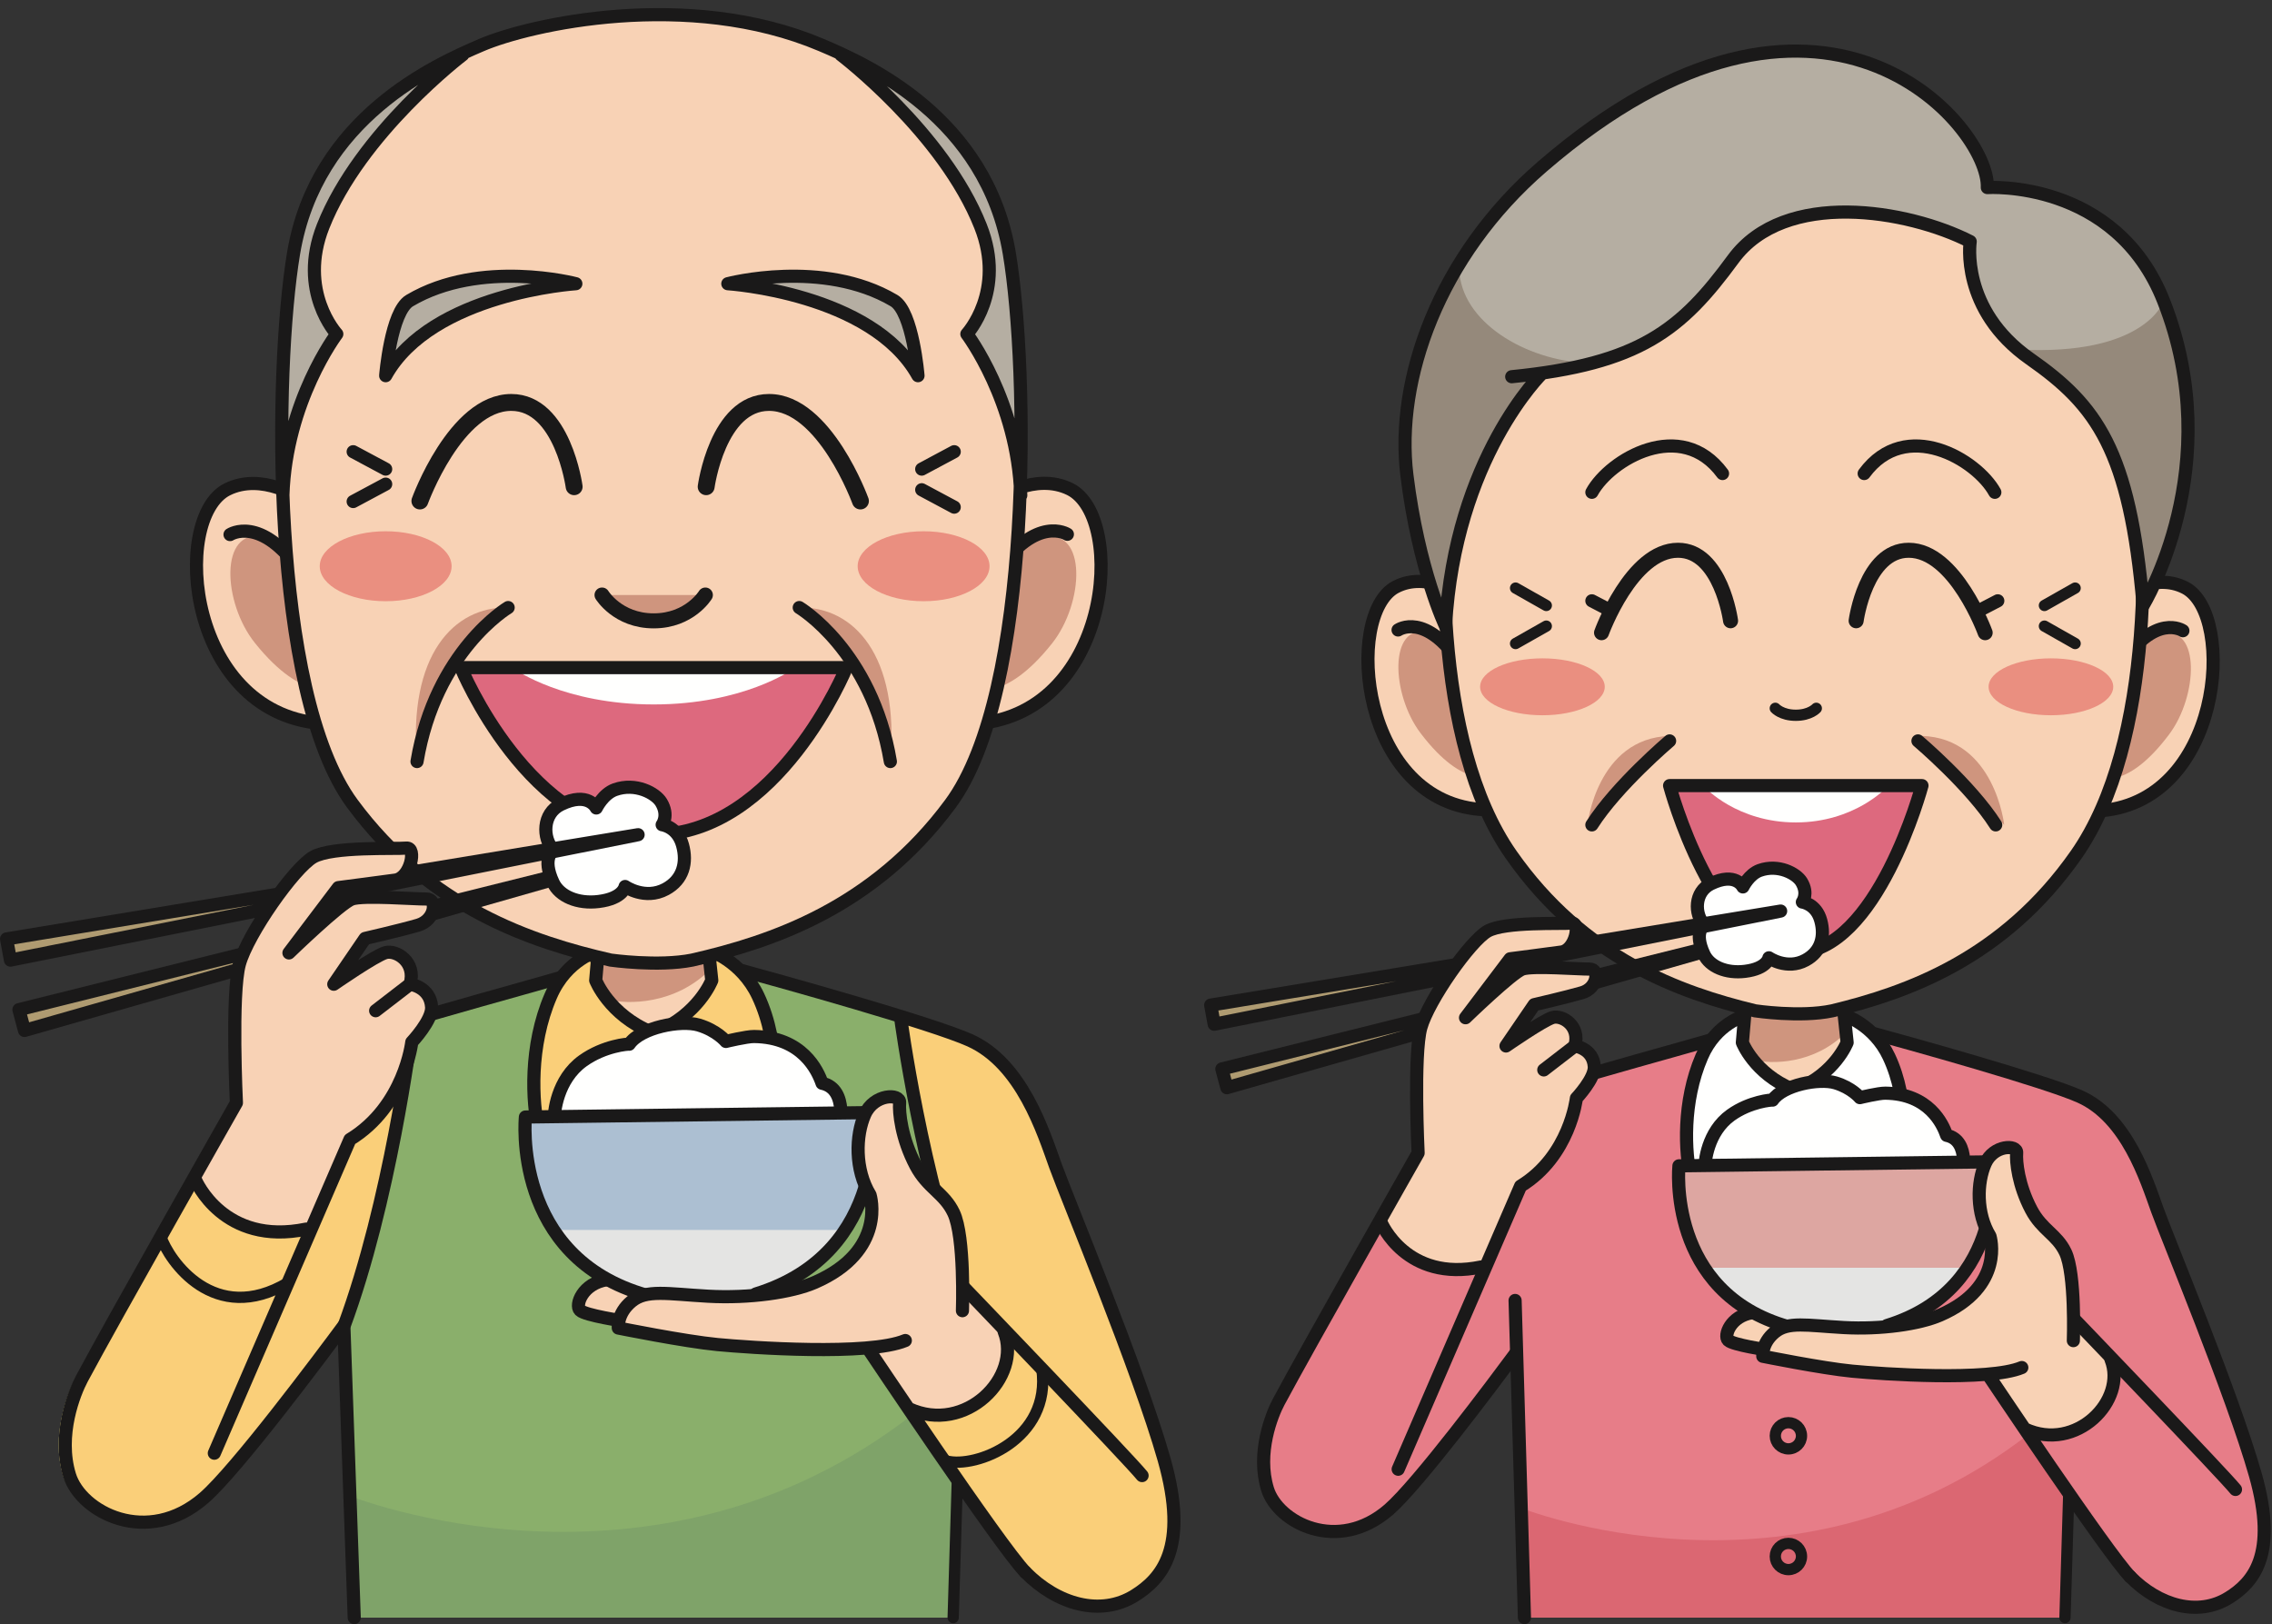 <?xml version="1.0" encoding="UTF-8"?>
<!DOCTYPE svg PUBLIC "-//W3C//DTD SVG 1.1//EN" "http://www.w3.org/Graphics/SVG/1.1/DTD/svg11.dtd">
<svg version="1.1" xmlns="http://www.w3.org/2000/svg" xmlns:xlink="http://www.w3.org/1999/xlink" x="0" y="0" width="1210" height="865" viewBox="0, 0, 1210, 865">
  <rect x="0" y="0" width="1210" height="865" fill="#333333" stroke="none"/>
  <g id="Layer_1">
    <path d="M166.42,562.045 C184.81,550.88 275.205,527.925 313.81,516.145 L384.335,514.015 C417.56,522.875 496.705,545.13 516.57,554.055 C544.175,566.46 555.575,602.7 562.155,621.03 C568,637.3 606.49,729.78 619.96,777.25 C633.425,824.73 618.375,840.98 604.295,849.78 C586.145,861.125 562.93,854.485 546.065,837.3 C541.445,832.59 529.715,816.47 516.43,797.525 L509.805,789.515 L507.63,861.5 L188.65,861.5 L184.21,714.77 L183.14,701.265 C183.14,701.265 125.135,780.46 105.17,797.765 C74.92,823.99 39.635,805.335 33.58,785.675 C27.015,764.33 36.1,741.81 40.13,734.24 C57.015,702.61 122.435,587.355 122.435,587.355 L166.42,562.045" fill="#8AAF6B"/>
    <path d="M486.08,753.305 C346.935,861.5 185.635,796.44 185.635,796.44 L188.65,861.5 L507.63,861.5 L509.805,789.515 L486.08,753.305" fill="#7FA369"/>
    <path d="M216.355,544.085 C193.345,551 173.91,557.505 166.42,562.045 L122.435,587.355 C122.435,587.355 57.015,702.61 40.13,734.24 C36.1,741.81 27.015,764.33 33.58,785.675 C39.635,805.335 74.92,823.99 105.17,797.765 C125.135,780.46 183.65,707.71 183.65,707.71 C208.315,641.165 218.93,551.41 218.93,551.41 L216.355,544.085" fill="#FACF79"/>
    <g>
      <path d="M619.96,777.25 C606.49,729.78 568,637.3 562.155,621.03 C555.575,602.7 544.175,566.46 516.57,554.055 C508.665,550.5 502.17,549.26 479.675,542.17 C479.875,543.615 487.555,599.035 505.18,655.07 C508.29,664.955 479.665,739.75 479.665,739.75 L516.43,797.525 C529.715,816.47 541.445,832.59 546.065,837.3 C562.93,854.485 586.145,861.125 604.295,849.78 C618.375,840.98 633.425,824.73 619.96,777.25" fill="#FACF79"/>
      <path d="M791.81,591.245 C808.4,581.175 889.99,560.455 924.825,549.82 L988.48,547.905 C1018.46,555.9 1089.89,575.98 1107.82,584.035 C1132.735,595.23 1143.02,627.935 1148.96,644.475 C1154.23,659.165 1188.965,742.62 1201.13,785.46 C1213.28,828.325 1199.7,842.98 1186.995,850.92 C1170.615,861.165 1149.66,855.17 1134.435,839.66 C1130.27,835.415 1119.68,820.865 1107.7,803.765 L1101.715,796.535 L1099.755,861.5 L811.875,861.5 L807.87,729.075 L806.895,716.89 C806.895,716.89 754.55,788.375 736.53,803.99 C709.23,827.65 677.385,810.815 671.925,793.07 C666,773.81 674.195,753.48 677.835,746.655 C693.08,718.11 752.115,614.085 752.115,614.085 L791.81,591.245" fill="#E77D88"/>
    </g>
    <path d="M1080.305,763.86 C954.725,861.5 809.155,802.785 809.155,802.785 L811.875,861.5 L1099.755,861.5 L1101.715,796.535 L1080.305,763.86" fill="#DB6772"/>
    <g>
      <path d="M313.81,516.145 C275.205,527.925 184.81,550.88 166.42,562.045" fill-opacity="0" stroke="#1A1919" stroke-width="7" stroke-linecap="round" stroke-linejoin="round"/>
      <path d="M507.63,861.5 L509.805,789.515" fill-opacity="0" stroke="#1A1919" stroke-width="6" stroke-linecap="round" stroke-linejoin="round"/>
      <path d="M546.065,837.3 C562.93,854.485 586.145,861.125 604.295,849.78 C618.375,840.98 633.425,824.73 619.96,777.25 C606.49,729.78 568,637.3 562.155,621.03 C555.575,602.7 544.175,566.46 516.57,554.055 C496.705,545.13 417.56,522.875 384.335,514.015 M218.93,551.41 C218.93,551.41 207.83,639.895 183.14,706.45 L188.65,861.5 M479.675,542.17 C479.675,542.17 490.775,626.04 515.465,692.6 M924.825,549.82 C889.99,560.455 808.4,581.175 791.81,591.245" fill-opacity="0" stroke="#1A1919" stroke-width="7" stroke-linecap="round" stroke-linejoin="round"/>
      <path d="M1099.755,861.5 L1101.715,796.535" fill-opacity="0" stroke="#1A1919" stroke-width="6" stroke-linecap="round" stroke-linejoin="round"/>
      <path d="M1134.435,839.66 C1149.66,855.17 1170.615,861.165 1186.995,850.92 C1199.7,842.98 1213.28,828.325 1201.13,785.46 C1188.965,742.62 1154.23,659.165 1148.96,644.475 C1143.02,627.935 1132.735,595.23 1107.82,584.035 C1089.89,575.98 1018.46,555.9 988.48,547.905 M806.895,692.6 L811.875,861.5" fill-opacity="0" stroke="#1A1919" stroke-width="7" stroke-linecap="round" stroke-linejoin="round"/>
    </g>
    <path d="M376.77,502.22 L379.07,523.79 C379.07,523.79 372.035,542.075 349.32,551.41 L347,551.41 C324.285,542.075 317.25,523.79 317.25,523.79 L319.08,502.68 L376.77,502.22" fill="#F8D2B5"/>
    <path d="M318.2,524.165 L323.445,532.23 C334.2,535.15 359.71,535.11 378.43,516.145 L377.705,494.33 L319.15,494.33 L318.2,524.165" fill="#CF957E"/>
    <path d="M318.615,506.38 C318.615,506.38 301.845,510.66 293.285,530.49 C281.78,557.17 283.365,587.095 286.865,602.26 L347,549.75 C324.285,540.415 317.25,522.13 317.25,522.13 L319.08,501.02" fill="#FACF79"/>
    <path d="M318.615,506.38 C318.615,506.38 301.845,510.66 293.285,530.49 C281.78,557.17 283.365,587.095 286.865,602.26 L347,549.75 C324.285,540.415 317.25,522.13 317.25,522.13 L319.08,501.02" fill-opacity="0" stroke="#1A1919" stroke-width="7" stroke-linecap="round" stroke-linejoin="round"/>
    <path d="M377.35,506.03 C377.35,506.03 394.805,511.44 403.755,530.49 C416.095,556.79 412.955,587.095 409.455,602.26 L349.32,549.75 C372.035,540.415 379.07,522.13 379.07,522.13 L376.77,500.56" fill="#FACF79"/>
    <path d="M377.35,506.03 C377.35,506.03 394.805,511.44 403.755,530.49 C416.095,556.79 412.955,587.095 409.455,602.26 L349.32,549.75 C372.035,540.415 379.07,522.13 379.07,522.13 L376.77,500.56" fill-opacity="0" stroke="#1A1919" stroke-width="7" stroke-linecap="round" stroke-linejoin="round"/>
    <path d="M160.025,265.52 C160.025,265.52 139.65,251.4 121.05,260.62 C90.545,275.75 99.41,382.77 174.5,385.5" fill="#F8D2B5"/>
    <path d="M160.025,265.52 C160.025,265.52 139.65,251.4 121.05,260.62 C90.545,275.75 99.41,382.77 174.5,385.5" fill-opacity="0" stroke="#1A1919" stroke-width="7" stroke-linecap="round" stroke-linejoin="round"/>
    <path d="M178.73,365.96 L171.7,318.33 C171.7,318.33 158.255,289.34 140.075,285.825 C116.665,281.3 118.585,321 135.775,342.45 C162.07,375.27 178.73,365.96 178.73,365.96" fill="#CF957E"/>
    <path d="M122.505,284.7 C122.505,284.7 138.785,274.05 159.94,304.2" fill-opacity="0" stroke="#1A1919" stroke-width="7" stroke-linecap="round" stroke-linejoin="round"/>
    <path d="M530.825,265.58 C530.825,265.58 551.13,251.34 569.77,260.465 C600.36,275.43 592.075,382.5 517,385.635" fill="#F8D2B5"/>
    <path d="M530.825,265.58 C530.825,265.58 551.13,251.34 569.77,260.465 C600.36,275.43 592.075,382.5 517,385.635" fill-opacity="0" stroke="#1A1919" stroke-width="7" stroke-linecap="round" stroke-linejoin="round"/>
    <path d="M517.49,366.38 L524.26,318.71 C524.26,318.71 537.54,289.645 555.705,286.035 C579.09,281.38 577.39,321.09 560.315,342.63 C534.195,375.6 517.49,366.38 517.49,366.38" fill="#CF957E"/>
    <path d="M568.45,284.55 C568.45,284.55 552.11,273.995 531.125,304.25" fill-opacity="0" stroke="#1A1919" stroke-width="7" stroke-linecap="round" stroke-linejoin="round"/>
    <path d="M437.405,23.965 C461.77,34.29 525.47,62.57 537.53,134.945 C547.895,197.105 550.28,368.4 506.165,428.08 C465.15,483.575 410.87,501.665 368.645,511.32 C350.55,514.935 325.22,511.32 325.22,511.32 C283,501.665 228.715,483.575 187.7,428.08 C143.59,368.4 145.975,197.105 156.335,134.945 C168.4,62.57 232.14,34.39 256.46,23.965 C281.79,13.11 366.235,-6.195 437.405,23.965" fill="#F8D2B5"/>
    <path d="M246.46,29.15 L245.205,28.975 C216.475,42.44 166.835,71.945 156.335,134.945 C151.71,162.68 148.69,212.135 150.665,263.705 C152.32,213.655 179.365,177.885 179.365,177.885 C179.365,177.885 158.35,155.245 172.09,120.49 C191.825,70.57 246.46,29.15 246.46,29.15" fill="#B5AEA2"/>
    <path d="M447.835,29.15 L449.085,28.975 C477.815,42.44 527.46,71.945 537.96,134.945 C542.58,162.68 545.6,212.135 543.63,263.705 C541.97,213.655 514.925,177.885 514.925,177.885 C514.925,177.885 535.94,155.245 522.2,120.49 C502.47,70.57 447.835,29.15 447.835,29.15" fill="#B5AEA2"/>
    <path d="M447.835,29.15 C447.835,29.15 502.47,70.57 522.2,120.49 C535.94,155.245 514.925,177.885 514.925,177.885 C514.925,177.885 542.02,213.705 543.635,263.82 M437.405,23.965 C461.77,34.29 525.47,62.57 537.53,134.945 C547.895,197.105 550.28,368.4 506.165,428.08 C465.15,483.575 410.87,501.665 368.645,511.32 C350.55,514.935 325.22,511.32 325.22,511.32 C283,501.665 228.715,483.575 187.7,428.08 C143.59,368.4 145.975,197.105 156.335,134.945 C168.4,62.57 232.14,34.39 256.46,23.965 C281.79,13.11 366.235,-6.195 437.405,23.965 z M246.46,29.15 C246.46,29.15 191.825,70.57 172.09,120.49 C158.35,155.245 179.365,177.885 179.365,177.885 C179.365,177.885 152.275,213.705 150.655,263.82" fill-opacity="0" stroke="#1A1919" stroke-width="7" stroke-linecap="round" stroke-linejoin="round"/>
    <path d="M205.4,200.08 C205.4,200.08 208.125,166.05 218.165,160.1 C256.035,137.67 306.675,151.095 306.675,151.095 C306.675,151.095 229.93,155.975 205.4,200.08" fill="#B5AEA2"/>
    <path d="M205.4,200.08 C205.4,200.08 208.125,166.05 218.165,160.1 C256.035,137.67 306.675,151.095 306.675,151.095 C306.675,151.095 229.93,155.975 205.4,200.08 z" fill-opacity="0" stroke="#1A1919" stroke-width="7" stroke-linecap="round" stroke-linejoin="round"/>
    <path d="M488.895,200.08 C488.895,200.08 486.165,166.05 476.125,160.1 C438.255,137.67 387.615,151.095 387.615,151.095 C387.615,151.095 464.36,155.975 488.895,200.08" fill="#B5AEA2"/>
    <path d="M488.895,200.08 C488.895,200.08 486.165,166.05 476.125,160.1 C438.255,137.67 387.615,151.095 387.615,151.095 C387.615,151.095 464.36,155.975 488.895,200.08 z" fill-opacity="0" stroke="#1A1919" stroke-width="7" stroke-linecap="round" stroke-linejoin="round"/>
    <path d="M305.775,259.21 C305.775,259.21 299.705,214.33 272.3,214.33 C242.64,214.33 223.625,266.815 223.625,266.815 M376.085,259.21 C376.085,259.21 382.16,214.33 409.56,214.33 C439.225,214.33 458.24,266.815 458.24,266.815" fill-opacity="0" stroke="#1A1919" stroke-width="9" stroke-linecap="round" stroke-linejoin="round"/>
    <path d="M375.655,316.895 C375.655,316.895 367.305,330.655 348.14,330.655 C328.97,330.655 320.62,316.895 320.62,316.895" fill="#CF957E"/>
    <path d="M375.655,316.895 C375.655,316.895 367.305,330.655 348.14,330.655 C328.97,330.655 320.62,316.895 320.62,316.895" fill-opacity="0" stroke="#1A1919" stroke-width="8" stroke-linecap="round" stroke-linejoin="round"/>
    <path d="M450.775,355.56 C450.775,355.56 414.455,444.575 348.14,444.575 C281.83,444.575 245.49,355.56 245.49,355.56 L450.775,355.56" fill="#DD697E"/>
    <path d="M421.905,356.585 C421.905,356.585 395.8,375.17 348.14,375.17 C300.48,375.17 274.365,356.585 274.365,356.585 L421.905,356.585" fill="#FFFFFE"/>
    <path d="M450.775,355.56 C450.775,355.56 414.455,444.575 348.14,444.575 C281.83,444.575 245.49,355.56 245.49,355.56 L450.775,355.56 z" fill-opacity="0" stroke="#1A1919" stroke-width="7" stroke-linecap="round" stroke-linejoin="round"/>
    <path d="M222.095,405.58 C231.985,346.49 270.625,323.575 270.625,323.575 C241.655,322.91 217.205,348.995 222.095,405.58" fill="#CF957E"/>
    <path d="M270.625,323.575 C270.625,323.575 231.985,346.49 222.095,405.58" fill-opacity="0" stroke="#1A1919" stroke-width="7" stroke-linecap="round" stroke-linejoin="round"/>
    <path d="M474.18,405.58 C464.29,346.49 425.655,323.575 425.655,323.575 C454.625,322.91 479.07,348.995 474.18,405.58" fill="#CF957E"/>
    <path d="M425.655,323.575 C425.655,323.575 464.29,346.49 474.18,405.58 M205.395,249.835 L188.09,240.57 M205.395,257.835 L188.09,267.105 M490.88,249.835 L508.19,240.57 M490.88,260.83 L508.19,270.09" fill-opacity="0" stroke="#1A1919" stroke-width="7" stroke-linecap="round" stroke-linejoin="round"/>
    <path d="M981.65,537.25 L983.725,556.72 C983.725,556.72 977.38,573.215 956.875,581.645 L954.78,581.645 C934.28,573.215 927.93,556.72 927.93,556.72 L929.585,537.67 L981.65,537.25" fill="#F8D2B5"/>
    <path d="M928.79,557.055 L933.52,564.34 C943.235,566.975 966.255,566.935 983.15,549.82 L982.495,530.14 L929.64,530.14 L928.79,557.055" fill="#CF957E"/>
    <path d="M929.165,541.01 C929.165,541.01 914.025,544.865 906.305,562.775 C895.925,586.85 897.355,613.85 900.51,627.54 L954.78,580.15 C934.28,571.72 927.93,555.23 927.93,555.23 L929.585,536.165" fill="#FFFFFE"/>
    <path d="M929.165,541.01 C929.165,541.01 914.025,544.865 906.305,562.775 C895.925,586.85 897.355,613.85 900.51,627.54 L954.78,580.15 C934.28,571.72 927.93,555.23 927.93,555.23 L929.585,536.165" fill-opacity="0" stroke="#1A1919" stroke-width="7" stroke-linecap="round" stroke-linejoin="round"/>
    <path d="M982.17,540.685 C982.17,540.685 997.93,545.57 1006,562.775 C1017.14,586.5 1014.305,613.85 1011.15,627.54 L956.875,580.15 C977.38,571.72 983.725,555.23 983.725,555.23 L981.65,535.755" fill="#FFFFFE"/>
    <path d="M982.17,540.685 C982.17,540.685 997.93,545.57 1006,562.775 C1017.14,586.5 1014.305,613.85 1011.15,627.54 L956.875,580.15 C977.38,571.72 983.725,555.23 983.725,555.23 L981.65,535.755" fill-opacity="0" stroke="#1A1919" stroke-width="7" stroke-linecap="round" stroke-linejoin="round"/>
    <path d="M778.265,317.29 C778.265,317.29 759.97,303.87 743.27,312.63 C715.87,327.005 723.83,428.675 791.27,431.275" fill="#F8D2B5"/>
    <path d="M778.265,317.29 C778.265,317.29 759.97,303.87 743.27,312.63 C715.87,327.005 723.83,428.675 791.27,431.275" fill-opacity="0" stroke="#1A1919" stroke-width="7" stroke-linecap="round" stroke-linejoin="round"/>
    <path d="M795.06,412.71 L788.745,367.455 C788.745,367.455 776.675,339.915 760.35,336.575 C739.33,332.28 741.05,369.995 756.485,390.37 C780.1,421.555 795.06,412.71 795.06,412.71" fill="#CF957E"/>
    <path d="M744.575,335.51 C744.575,335.51 759.19,325.395 778.185,354.03" fill-opacity="0" stroke="#1A1919" stroke-width="7" stroke-linecap="round" stroke-linejoin="round"/>
    <path d="M1128.75,317.89 C1128.75,317.89 1146.985,304.37 1163.735,313.035 C1191.205,327.25 1183.76,428.97 1116.34,431.945" fill="#F8D2B5"/>
    <path d="M1128.75,317.89 C1128.75,317.89 1146.985,304.37 1163.735,313.035 C1191.205,327.25 1183.76,428.97 1116.34,431.945" fill-opacity="0" stroke="#1A1919" stroke-width="7" stroke-linecap="round" stroke-linejoin="round"/>
    <path d="M1116.79,413.655 L1122.865,368.365 C1122.865,368.365 1134.79,340.755 1151.095,337.33 C1172.1,332.905 1170.57,370.63 1155.24,391.09 C1131.78,422.415 1116.79,413.655 1116.79,413.655" fill="#CF957E"/>
    <path d="M1162.54,335.91 C1162.54,335.91 1147.875,325.885 1129.025,354.63" fill-opacity="0" stroke="#1A1919" stroke-width="7" stroke-linecap="round" stroke-linejoin="round"/>
    <path d="M1040.765,109.96 C1063.79,120.28 1124.005,148.565 1135.41,220.94 C1145.205,283.1 1147.455,395.43 1105.755,455.11 C1066.985,510.6 1015.68,528.695 975.765,538.345 C958.665,541.965 934.72,538.345 934.72,538.345 C894.81,528.695 843.5,510.6 804.73,455.11 C763.03,395.43 765.285,283.1 775.075,220.94 C786.485,148.565 846.735,120.385 869.72,109.96 C893.665,99.105 973.49,79.8 1040.765,109.96" fill="#F8D2B5"/>
    <path d="M1040.765,109.96 C1063.79,120.28 1124.005,148.565 1135.41,220.94 C1145.205,283.1 1147.455,395.43 1105.755,455.11 C1066.985,510.6 1015.68,528.695 975.765,538.345 C958.665,541.965 934.72,538.345 934.72,538.345 C894.81,528.695 843.5,510.6 804.73,455.11 C763.03,395.43 765.285,283.1 775.075,220.94 C786.485,148.565 846.735,120.385 869.72,109.96 C893.665,99.105 973.49,79.8 1040.765,109.96 z" fill-opacity="0" stroke="#1A1919" stroke-width="7" stroke-linecap="round" stroke-linejoin="round"/>
    <path d="M1023.58,418.4 C1023.58,418.4 999.795,507.415 956.39,507.415 C912.97,507.415 889.18,418.4 889.18,418.4 L1023.58,418.4" fill="#DD697E"/>
    <path d="M1004.68,419.425 C1004.68,419.425 987.59,438.01 956.39,438.01 C925.185,438.01 908.09,419.425 908.09,419.425 L1004.68,419.425" fill="#FFFFFE"/>
    <path d="M1023.58,418.4 C1023.58,418.4 999.795,507.415 956.39,507.415 C912.97,507.415 889.18,418.4 889.18,418.4 L1023.58,418.4 z" fill-opacity="0" stroke="#1A1919" stroke-width="7" stroke-linecap="round" stroke-linejoin="round"/>
    <path d="M823.51,322.465 L807.15,313.2 M823.51,333.46 L807.15,342.73 M1088.795,322.465 L1105.155,313.2 M1088.795,333.46 L1105.155,342.73" fill-opacity="0" stroke="#1A1919" stroke-width="6" stroke-linecap="round" stroke-linejoin="round"/>
    <path d="M845.4,439.32 C845.4,439.32 850.43,393.185 889.18,391.935 L845.4,439.32" fill="#CF957E"/>
    <path d="M1067.38,439.32 C1067.38,439.32 1062.345,393.185 1023.595,391.935 L1067.38,439.32" fill="#CF957E"/>
    <g>
      <path d="M889.18,394.595 C889.18,394.595 861.065,418.42 847.78,439.32 M1021.45,394.595 C1021.45,394.595 1049.565,418.42 1062.85,439.32 M847.785,262.19 C857.37,244.69 895.285,222.19 917.365,252.19 M1062.385,262.19 C1052.8,244.69 1014.885,222.19 992.805,252.19" fill-opacity="0" stroke="#1A1919" stroke-width="7" stroke-linecap="round" stroke-linejoin="round"/>
      <path d="M821.455,198.65 C821.455,198.65 774.895,243.645 769.83,333.46 C769.83,333.46 755.52,303.645 749.27,253.02 C743.02,202.395 766.075,136.45 821.455,88.645 C969.895,-39.475 1059.75,67.395 1058.4,99.895 C1058.4,99.895 1129.61,94.24 1152.305,160.375 C1183.975,252.665 1141.36,317.835 1141.36,317.835 C1134.27,234.895 1116.44,215.855 1081.145,191.145 C1043.645,164.895 1049.27,128.645 1049.27,128.645 C1016.145,111.77 950.52,100.52 923.02,138.02 C895.52,175.52 873.42,193.85 805.095,200.625" fill="#B5AEA2"/>
    </g>
    <path d="M842.67,193.185 C809.18,190.685 775.745,169.125 777.17,140.55 C757.475,175.97 745.37,221.405 749.27,253.02 C755.52,303.645 769.83,333.46 769.83,333.46 C774.895,243.645 821.455,198.65 821.455,198.65 L819.895,198.84 C825.675,198.03 837.59,194.21 842.67,193.185" fill="#95897B"/>
    <path d="M1152.305,160.375 C1152.305,160.375 1142.795,189.75 1074.63,186.14 C1076.645,187.84 1078.81,189.515 1081.145,191.145 C1116.44,215.855 1134.27,234.895 1141.36,317.835 C1141.36,317.835 1183.975,252.665 1152.305,160.375" fill="#95897B"/>
    <path d="M821.455,198.65 C821.455,198.65 774.895,243.645 769.83,333.46 C769.83,333.46 755.52,303.645 749.27,253.02 C743.02,202.395 766.075,136.45 821.455,88.645 C969.895,-39.475 1059.75,67.395 1058.4,99.895 C1058.4,99.895 1126.735,95.295 1152.305,160.375 C1186.92,248.45 1141.36,322.465 1141.36,322.465 C1134.27,239.535 1116.44,215.855 1081.145,191.145 C1043.645,164.895 1049.27,128.645 1049.27,128.645 C1016.145,111.77 950.52,100.52 923.02,138.02 C895.52,175.52 873.42,193.85 805.095,200.625" fill-opacity="0" stroke="#1A1919" stroke-width="7" stroke-linecap="round" stroke-linejoin="round"/>
    <path d="M988.525,330.6 C988.525,330.6 993.6,293.06 1016.52,293.06 C1041.33,293.06 1057.235,336.96 1057.235,336.96" fill-opacity="0" stroke="#1A1919" stroke-width="8" stroke-linecap="round" stroke-linejoin="round"/>
    <path d="M1054.4,324.955 L1063.96,319.98" fill-opacity="0" stroke="#1A1919" stroke-width="7" stroke-linecap="round" stroke-linejoin="round"/>
    <path d="M921.65,330.6 C921.65,330.6 916.57,293.06 893.65,293.06 C868.84,293.06 852.935,336.96 852.935,336.96" fill-opacity="0" stroke="#1A1919" stroke-width="8" stroke-linecap="round" stroke-linejoin="round"/>
    <path d="M857.345,324.955 L847.785,319.98" fill-opacity="0" stroke="#1A1919" stroke-width="7" stroke-linecap="round" stroke-linejoin="round"/>
    <path d="M967.31,377.23 C967.31,377.23 963.995,380.935 956.39,380.935 C948.785,380.935 945.47,377.23 945.47,377.23 M959.425,764.66 C959.425,768.52 956.3,771.645 952.45,771.645 C948.595,771.645 945.47,768.52 945.47,764.66 C945.47,760.815 948.595,757.69 952.45,757.69 C956.3,757.69 959.425,760.815 959.425,764.66 z M959.425,828.96 C959.425,832.815 956.3,835.94 952.45,835.94 C948.595,835.94 945.47,832.815 945.47,828.96 C945.47,825.11 948.595,821.985 952.45,821.985 C956.3,821.985 959.425,825.11 959.425,828.96 z" fill-opacity="0" stroke="#1A1919" stroke-width="6" stroke-linecap="round" stroke-linejoin="round"/>
    <path d="M538.4,706.78 L512.77,683.665 C512.77,683.665 512.825,659.085 509.32,651.195 C505.82,643.295 499.255,633.175 496.19,630.56 C495.06,629.595 483.385,657.945 469.39,672.63 C449.855,693.12 426.405,702.18 426.405,702.18 L464.855,722.105 L481.83,748.355 C481.83,748.355 500.455,755.295 515.855,747.16 C531.25,739.015 542.855,730.16 538.4,706.78" fill="#F8D2B5"/>
    <path d="M340.83,455.25 L13.045,548.8 L10.095,537.72 L340.83,455.25" fill="#AF9B71"/>
    <path d="M340.83,455.25 L13.045,548.8 L10.095,537.72 L340.83,455.25 z" fill-opacity="0" stroke="#1A1919" stroke-width="7" stroke-linecap="round" stroke-linejoin="round"/>
    <path d="M294.745,452.815 C288.795,446.275 288.8,433.285 298.69,428.45 C313.335,421.3 317.565,430.315 317.565,430.315 C317.565,430.315 321.2,422.805 327.54,420.55 C338.48,416.655 349.16,422.385 352.125,427.29 C356.395,434.35 352.65,439.25 352.65,439.25 C352.65,439.25 360.8,440.265 363.5,450.1 C366.055,459.34 363.88,468.47 354.57,473.51 C343.505,479.525 332.91,472.13 332.91,472.13 C332.91,472.13 331.92,478.51 318.815,480.12 C307.715,481.5 298.02,477.375 294.59,470.06 C288.305,456.635 294.745,452.815 294.745,452.815" fill="#FFFFFE"/>
    <path d="M294.745,452.815 C288.795,446.275 288.8,433.285 298.69,428.45 C313.335,421.3 317.565,430.315 317.565,430.315 C317.565,430.315 321.2,422.805 327.54,420.55 C338.48,416.655 349.16,422.385 352.125,427.29 C356.395,434.35 352.65,439.25 352.65,439.25 C352.65,439.25 360.8,440.265 363.5,450.1 C366.055,459.34 363.88,468.47 354.57,473.51 C343.505,479.525 332.91,472.13 332.91,472.13 C332.91,472.13 331.92,478.51 318.815,480.12 C307.715,481.5 298.02,477.375 294.59,470.06 C288.305,456.635 294.745,452.815 294.745,452.815 z" fill-opacity="0" stroke="#1A1919" stroke-width="7" stroke-linecap="round" stroke-linejoin="round"/>
    <path d="M339.83,444.545 L5.565,511.33 L3.5,500.05 L339.83,444.545" fill="#AF9B71"/>
    <path d="M339.83,444.545 L5.565,511.33 L3.5,500.05 L339.83,444.545 z" fill-opacity="0" stroke="#1A1919" stroke-width="7" stroke-linecap="round" stroke-linejoin="round"/>
    <path d="M164.355,652.33 L186.285,605.685 C216.535,586.78 219.305,555.015 219.305,555.015 C219.305,555.015 230.3,543.355 229.87,536.36 C229.21,525.56 218.395,524.165 218.395,524.165 C221.835,512.29 210.955,505.745 205.315,507.355 C199.675,508.98 177.765,524.175 177.765,524.175 L194.425,499.79 C194.425,499.79 213.4,495.425 222.61,492.74 C231.83,490.04 233.24,478.715 227.06,478.79 C220.895,478.88 193.61,476.655 187.465,478.785 C181.33,480.93 153.885,507.505 153.885,507.505 L180.19,472.72 C180.19,472.72 202.265,469.865 210.48,468.725 C218.69,467.59 222.08,451.09 216.425,451.675 C210.78,452.25 177.065,450.64 166.855,456.42 C156.64,462.22 132.345,497.18 127.92,513.165 C123.505,529.175 125.9,584.525 125.9,584.525 C125.9,584.525 115.95,603.665 104.105,626.605 C104.105,626.605 121.57,664.26 164.355,652.33" fill="#F8D2B5"/>
    <path d="M114.14,773.94 L186.375,606.86 C215.48,589.165 219.305,555.015 219.305,555.015 C219.305,555.015 230.3,543.355 229.87,536.36 C229.21,525.56 218.395,524.165 218.395,524.165 C221.835,512.29 210.955,505.745 205.315,507.355 C199.675,508.98 177.765,524.175 177.765,524.175 L194.425,499.79 C194.425,499.79 213.4,495.425 222.61,492.74 C231.83,490.04 233.24,478.715 227.06,478.79 C220.895,478.88 193.61,476.655 187.465,478.785 C181.33,480.93 153.885,507.505 153.885,507.505 L180.19,472.72 C180.19,472.72 202.265,469.865 210.48,468.725 C218.69,467.59 222.08,451.09 216.425,451.675 C210.78,452.25 177.065,450.64 166.855,456.42 C156.64,462.22 131.935,497.375 127.51,513.38 C123.09,529.38 125.905,587.355 125.905,587.355 C125.905,587.355 60.485,702.61 43.6,734.24 C39.565,741.81 30.485,764.33 37.045,785.675 C43.1,805.335 78.39,823.99 108.64,797.765 C125.725,782.96 170.675,722.815 183.28,705.785" fill-opacity="0" stroke="#1A1919" stroke-width="7" stroke-linecap="round" stroke-linejoin="round"/>
    <path d="M200.06,538.285 L218.395,524.165" fill="#F8D2B5"/>
    <path d="M200.06,538.285 L218.395,524.165 M104.165,628.53 C104.165,628.53 118.945,663.79 163.09,654.585 M513.13,685.435 C513.13,685.435 601.53,777.475 608.235,785.865" fill-opacity="0" stroke="#1A1919" stroke-width="7" stroke-linecap="round" stroke-linejoin="round"/>
    <path d="M295.25,596.605 C294.885,592.945 296.585,574.875 310.45,564.965 C321.775,556.87 334.685,555.93 335.085,556.125 C341.26,547.125 362.6,543.09 372.085,545.91 C381.855,548.83 386.59,554.65 386.59,554.65 C386.59,554.65 397.675,551.975 401.57,552.025 C427.34,552.3 435.49,570.21 437.8,576.915 C452.335,580.035 446.85,602.345 446.85,602.345 C446.85,602.345 297.355,618.07 295.25,596.605" fill="#FFFFFE"/>
    <path d="M295.25,596.605 C294.885,592.945 296.585,574.875 310.45,564.965 C321.775,556.87 334.685,555.93 335.085,556.125 C341.26,547.125 362.6,543.09 372.085,545.91 C381.855,548.83 386.59,554.65 386.59,554.65 C386.59,554.65 397.675,551.975 401.57,552.025 C427.34,552.3 435.49,570.21 437.8,576.915 C452.335,580.035 446.85,602.345 446.85,602.345 C446.85,602.345 297.355,618.07 295.25,596.605 z" fill-opacity="0" stroke="#1A1919" stroke-width="7" stroke-linecap="round" stroke-linejoin="round"/>
    <path d="M332.305,703.595 C332.305,703.595 311.725,700.59 308.905,697.845 C306.105,695.11 310.24,683.46 323.325,681.525 L333.445,674.455 L351.655,678.755 L345.94,704.555 L332.305,703.595" fill="#F8D2B5"/>
    <path d="M332.305,703.595 C332.305,703.595 311.725,700.59 308.905,697.845 C306.105,695.11 310.24,683.46 323.325,681.525 L333.445,674.455 L351.655,678.755 L345.94,704.555 L332.305,703.595 z" fill-opacity="0" stroke="#1A1919" stroke-width="7" stroke-linecap="round" stroke-linejoin="round"/>
    <path d="M402.55,689.125 C474.36,667.025 464.825,592.525 464.825,592.525 L279.815,594.905 C279.815,594.905 272.195,669.63 344.56,689.865" fill="#ACBFD2"/>
    <path d="M296.59,655.06 L450.105,655.06 L427.17,678.38 L402.465,690.48 L340.32,689.34 C340.32,689.34 318.77,680.64 313.855,676.86 C308.94,673.08 296.59,655.06 296.59,655.06" fill="#E4E4E3"/>
    <path d="M402.55,689.125 C474.36,667.025 464.825,592.525 464.825,592.525 L279.815,594.905 C279.815,594.905 272.195,669.63 344.56,689.865" fill-opacity="0" stroke="#1A1919" stroke-width="7" stroke-linecap="round" stroke-linejoin="round"/>
    <path d="M512.57,698.04 C512.57,698.04 513.955,658.695 507.87,645.92 C502.805,635.285 494.12,632.885 487.75,620.845 C480,606.185 478.68,592.335 479.115,587.29 C479.565,582.25 465.445,582.435 460.55,593.58 C455.655,604.73 455.135,622.905 463.375,636.41 C463.375,636.41 472.645,666.185 433.865,683.02 C421.665,688.315 399.045,691.565 377.095,690.335 C355.14,689.105 344.15,686.595 336.29,693.13 C328.435,699.66 329.295,707.28 329.295,707.28 C329.295,707.28 364.67,714.415 382.08,716.08 C399.495,717.75 462.585,722.13 482.145,713.94" fill="#F8D2B5"/>
    <path d="M512.57,698.04 C512.57,698.04 513.955,658.695 507.87,645.92 C502.805,635.285 494.12,632.885 487.75,620.845 C480,606.185 478.68,592.335 479.115,587.29 C479.565,582.25 465.445,582.435 460.55,593.58 C455.655,604.73 455.135,622.905 463.375,636.41 C463.375,636.41 472.645,666.185 433.865,683.02 C421.665,688.315 399.045,691.565 377.095,690.335 C355.14,689.105 344.15,686.595 336.29,693.13 C328.435,699.66 329.295,707.28 329.295,707.28 C329.295,707.28 364.67,714.415 382.08,716.08 C399.495,717.75 462.585,722.13 482.145,713.94 M534.775,709.135 C544.365,733.335 514.265,764.21 484.015,750.22 M462.025,717.845 C462.025,717.845 532.91,823.89 546.065,837.3" fill-opacity="0" stroke="#1A1919" stroke-width="7" stroke-linecap="round" stroke-linejoin="round"/>
    <path d="M240.51,301.545 C240.51,311.855 224.78,320.2 205.4,320.2 C186.01,320.2 170.285,311.855 170.285,301.545 C170.285,291.265 186.01,282.94 205.4,282.94 C224.78,282.94 240.51,291.265 240.51,301.545" fill="#EA8F80"/>
    <path d="M527,301.545 C527,311.855 511.27,320.2 491.89,320.2 C472.505,320.2 456.77,311.855 456.77,301.545 C456.77,291.265 472.505,282.94 491.89,282.94 C511.27,282.94 527,291.265 527,301.545" fill="#EA8F80"/>
    <path d="M854.645,365.76 C854.645,374.145 839.78,380.935 821.46,380.935 C803.125,380.935 788.265,374.145 788.265,365.76 C788.265,357.395 803.125,350.62 821.46,350.62 C839.78,350.62 854.645,357.395 854.645,365.76" fill="#EA8F80"/>
    <path d="M1125.45,365.76 C1125.45,374.145 1110.59,380.935 1092.265,380.935 C1073.94,380.935 1059.065,374.145 1059.065,365.76 C1059.065,357.395 1073.94,350.62 1092.265,350.62 C1110.59,350.62 1125.45,357.395 1125.45,365.76" fill="#EA8F80"/>
    <path d="M504.045,778.06 C519.565,782.25 560.13,766.635 554.85,729.025 M85.65,658.585 C89.985,671.42 114.15,706.45 153.405,683.12" fill-opacity="0" stroke="#1A1919" stroke-width="6" stroke-linecap="round" stroke-linejoin="round"/>
    <path d="M1127.52,721.87 L1104.385,701.01 C1104.385,701.01 1104.445,678.82 1101.28,671.705 C1098.12,664.575 1092.19,655.445 1089.425,653.08 C1088.4,652.21 1077.875,677.795 1065.235,691.05 C1047.61,709.535 1026.45,717.72 1026.45,717.72 L1061.145,735.695 L1076.465,759.39 C1076.465,759.39 1093.275,765.66 1107.175,758.315 C1121.065,750.96 1131.545,742.97 1127.52,721.87" fill="#F8D2B5"/>
    <path d="M949.21,494.855 L653.39,579.29 L650.725,569.3 L949.21,494.855" fill="#AF9B71"/>
    <path d="M949.21,494.855 L653.39,579.29 L650.725,569.3 L949.21,494.855 z" fill-opacity="0" stroke="#1A1919" stroke-width="7" stroke-linecap="round" stroke-linejoin="round"/>
    <path d="M907.625,492.67 C902.255,486.76 902.26,475.04 911.185,470.675 C924.395,464.22 928.22,472.355 928.22,472.355 C928.22,472.355 931.495,465.58 937.22,463.55 C947.09,460.035 956.73,465.21 959.405,469.63 C963.26,476 959.885,480.425 959.885,480.425 C959.885,480.425 967.24,481.34 969.675,490.22 C971.98,498.56 970.02,506.79 961.62,511.34 C951.625,516.77 942.065,510.1 942.065,510.1 C942.065,510.1 941.175,515.855 929.345,517.31 C919.33,518.55 910.575,514.83 907.485,508.235 C901.81,496.105 907.625,492.67 907.625,492.67" fill="#FFFFFE"/>
    <path d="M907.625,492.67 C902.255,486.76 902.26,475.04 911.185,470.675 C924.395,464.22 928.22,472.355 928.22,472.355 C928.22,472.355 931.495,465.58 937.22,463.55 C947.09,460.035 956.73,465.21 959.405,469.63 C963.26,476 959.885,480.425 959.885,480.425 C959.885,480.425 967.24,481.34 969.675,490.22 C971.98,498.56 970.02,506.79 961.62,511.34 C951.625,516.77 942.065,510.1 942.065,510.1 C942.065,510.1 941.175,515.855 929.345,517.31 C919.33,518.55 910.575,514.83 907.485,508.235 C901.81,496.105 907.625,492.67 907.625,492.67 z" fill-opacity="0" stroke="#1A1919" stroke-width="7" stroke-linecap="round" stroke-linejoin="round"/>
    <path d="M948.315,485.21 L646.64,545.48 L644.78,535.295 L948.315,485.21" fill="#AF9B71"/>
    <path d="M948.315,485.21 L646.64,545.48 L644.78,535.295 L948.315,485.21 z" fill-opacity="0" stroke="#1A1919" stroke-width="7" stroke-linecap="round" stroke-linejoin="round"/>
    <path d="M789.945,672.73 L809.74,630.64 C837.035,613.57 839.54,584.895 839.54,584.895 C839.54,584.895 849.46,574.38 849.075,568.07 C848.48,558.325 838.715,557.055 838.715,557.055 C841.82,546.34 832.005,540.435 826.91,541.89 C821.82,543.355 802.05,557.065 802.05,557.065 L817.085,535.06 C817.085,535.06 834.205,531.115 842.52,528.695 C850.84,526.265 852.115,516.04 846.535,516.105 C840.97,516.185 816.345,514.185 810.805,516.095 C805.265,518.04 780.495,542.025 780.495,542.025 L804.24,510.63 C804.24,510.63 824.165,508.06 831.575,507.025 C838.98,506 842.045,491.105 836.94,491.635 C831.85,492.15 801.42,490.695 792.205,495.92 C782.98,501.155 761.055,532.71 757.065,547.13 C753.08,561.575 755.235,611.535 755.235,611.535 C755.235,611.535 746.26,628.81 735.57,649.515 C735.57,649.515 751.33,683.49 789.945,672.73" fill="#F8D2B5"/>
    <path d="M744.63,782.485 L809.82,631.695 C836.085,615.715 839.54,584.895 839.54,584.895 C839.54,584.895 849.46,574.38 849.075,568.07 C848.48,558.325 838.715,557.055 838.715,557.055 C841.82,546.34 832.005,540.435 826.91,541.89 C821.82,543.355 802.05,557.065 802.05,557.065 L817.085,535.06 C817.085,535.06 834.205,531.115 842.52,528.695 C850.84,526.265 852.115,516.04 846.535,516.105 C840.97,516.185 816.345,514.185 810.805,516.095 C805.265,518.04 780.495,542.025 780.495,542.025 L804.24,510.63 C804.24,510.63 824.165,508.06 831.575,507.025 C838.98,506 842.045,491.105 836.94,491.635 C831.85,492.15 801.42,490.695 792.205,495.92 C782.98,501.155 760.685,532.885 756.69,547.33 C752.705,561.77 755.245,614.085 755.245,614.085 C755.245,614.085 696.205,718.11 680.96,746.655 C677.325,753.48 669.125,773.81 675.05,793.07 C680.515,810.815 712.365,827.65 739.66,803.99 C755.085,790.62 795.645,736.34 807.025,720.97" fill-opacity="0" stroke="#1A1919" stroke-width="7" stroke-linecap="round" stroke-linejoin="round"/>
    <path d="M822.17,569.81 L838.715,557.055" fill="#F8D2B5"/>
    <path d="M822.17,569.81 L838.715,557.055 M735.625,651.255 C735.625,651.255 748.96,683.07 788.8,674.76 M1104.71,702.61 C1104.71,702.61 1184.495,785.665 1190.55,793.245" fill-opacity="0" stroke="#1A1919" stroke-width="7" stroke-linecap="round" stroke-linejoin="round"/>
    <path d="M908.08,622.435 C907.755,619.135 909.285,602.825 921.795,593.88 C932.02,586.575 943.665,585.725 944.025,585.9 C949.6,577.775 968.865,574.135 977.425,576.695 C986.245,579.32 990.52,584.575 990.52,584.575 C990.52,584.575 1000.52,582.15 1004.035,582.2 C1027.29,582.455 1034.64,598.615 1036.73,604.66 C1049.845,607.475 1044.9,627.62 1044.9,627.62 C1044.9,627.62 909.975,641.81 908.08,622.435" fill="#FFFFFE"/>
    <path d="M908.08,622.435 C907.755,619.135 909.285,602.825 921.795,593.88 C932.02,586.575 943.665,585.725 944.025,585.9 C949.6,577.775 968.865,574.135 977.425,576.695 C986.245,579.32 990.52,584.575 990.52,584.575 C990.52,584.575 1000.52,582.15 1004.035,582.2 C1027.29,582.455 1034.64,598.615 1036.73,604.66 C1049.845,607.475 1044.9,627.62 1044.9,627.62 C1044.9,627.62 909.975,641.81 908.08,622.435 z" fill-opacity="0" stroke="#1A1919" stroke-width="7" stroke-linecap="round" stroke-linejoin="round"/>
    <path d="M941.525,719 C941.525,719 922.94,716.275 920.405,713.81 C917.875,711.34 921.605,700.825 933.415,699.075 L942.55,692.7 L958.985,696.575 L953.825,719.865 L941.525,719" fill="#F8D2B5"/>
    <path d="M941.525,719 C941.525,719 922.94,716.275 920.405,713.81 C917.875,711.34 921.605,700.825 933.415,699.075 L942.55,692.7 L958.985,696.575 L953.825,719.865 L941.525,719 z" fill-opacity="0" stroke="#1A1919" stroke-width="7" stroke-linecap="round" stroke-linejoin="round"/>
    <path d="M1004.915,705.94 C1069.73,685.99 1061.115,618.755 1061.115,618.755 L894.15,620.9 C894.15,620.9 887.275,688.345 952.58,706.605" fill="#DDA6A1"/>
    <path d="M909.29,675.19 L1047.835,675.19 L1027.13,696.235 L1004.84,707.16 L948.75,706.125 C948.75,706.125 929.305,698.275 924.87,694.865 C920.435,691.46 909.29,675.19 909.29,675.19" fill="#E4E4E3"/>
    <path d="M1004.915,705.94 C1069.73,685.99 1061.115,618.755 1061.115,618.755 L894.15,620.9 C894.15,620.9 887.275,688.345 952.58,706.605" fill-opacity="0" stroke="#1A1919" stroke-width="7" stroke-linecap="round" stroke-linejoin="round"/>
    <path d="M1104.21,713.99 C1104.21,713.99 1105.46,678.47 1099.975,666.945 C1095.4,657.345 1087.56,655.18 1081.81,644.31 C1074.815,631.085 1073.625,618.585 1074.015,614.025 C1074.42,609.475 1061.68,609.64 1057.265,619.71 C1052.845,629.77 1052.375,646.165 1059.805,658.365 C1059.805,658.365 1068.175,685.24 1033.185,700.425 C1022.17,705.21 1001.75,708.14 981.945,707.025 C962.13,705.91 952.21,703.655 945.115,709.555 C938.025,715.445 938.805,722.32 938.805,722.32 C938.805,722.32 970.725,728.765 986.45,730.255 C1002.16,731.76 1059.095,735.725 1076.75,728.325" fill="#F8D2B5"/>
    <path d="M1104.21,713.99 C1104.21,713.99 1105.46,678.47 1099.975,666.945 C1095.4,657.345 1087.56,655.18 1081.81,644.31 C1074.815,631.085 1073.625,618.585 1074.015,614.025 C1074.42,609.475 1061.68,609.64 1057.265,619.71 C1052.845,629.77 1052.375,646.165 1059.805,658.365 C1059.805,658.365 1068.175,685.24 1033.185,700.425 C1022.17,705.21 1001.75,708.14 981.945,707.025 C962.13,705.91 952.21,703.655 945.115,709.555 C938.025,715.445 938.805,722.32 938.805,722.32 C938.805,722.32 970.725,728.765 986.45,730.255 C1002.16,731.76 1059.095,735.725 1076.75,728.325 M1124.245,723.99 C1132.905,745.835 1105.735,773.695 1078.44,761.08 M1058.595,731.86 C1058.595,731.86 1122.565,827.56 1134.435,839.66" fill-opacity="0" stroke="#1A1919" stroke-width="7" stroke-linecap="round" stroke-linejoin="round"/>
  </g>
</svg>

